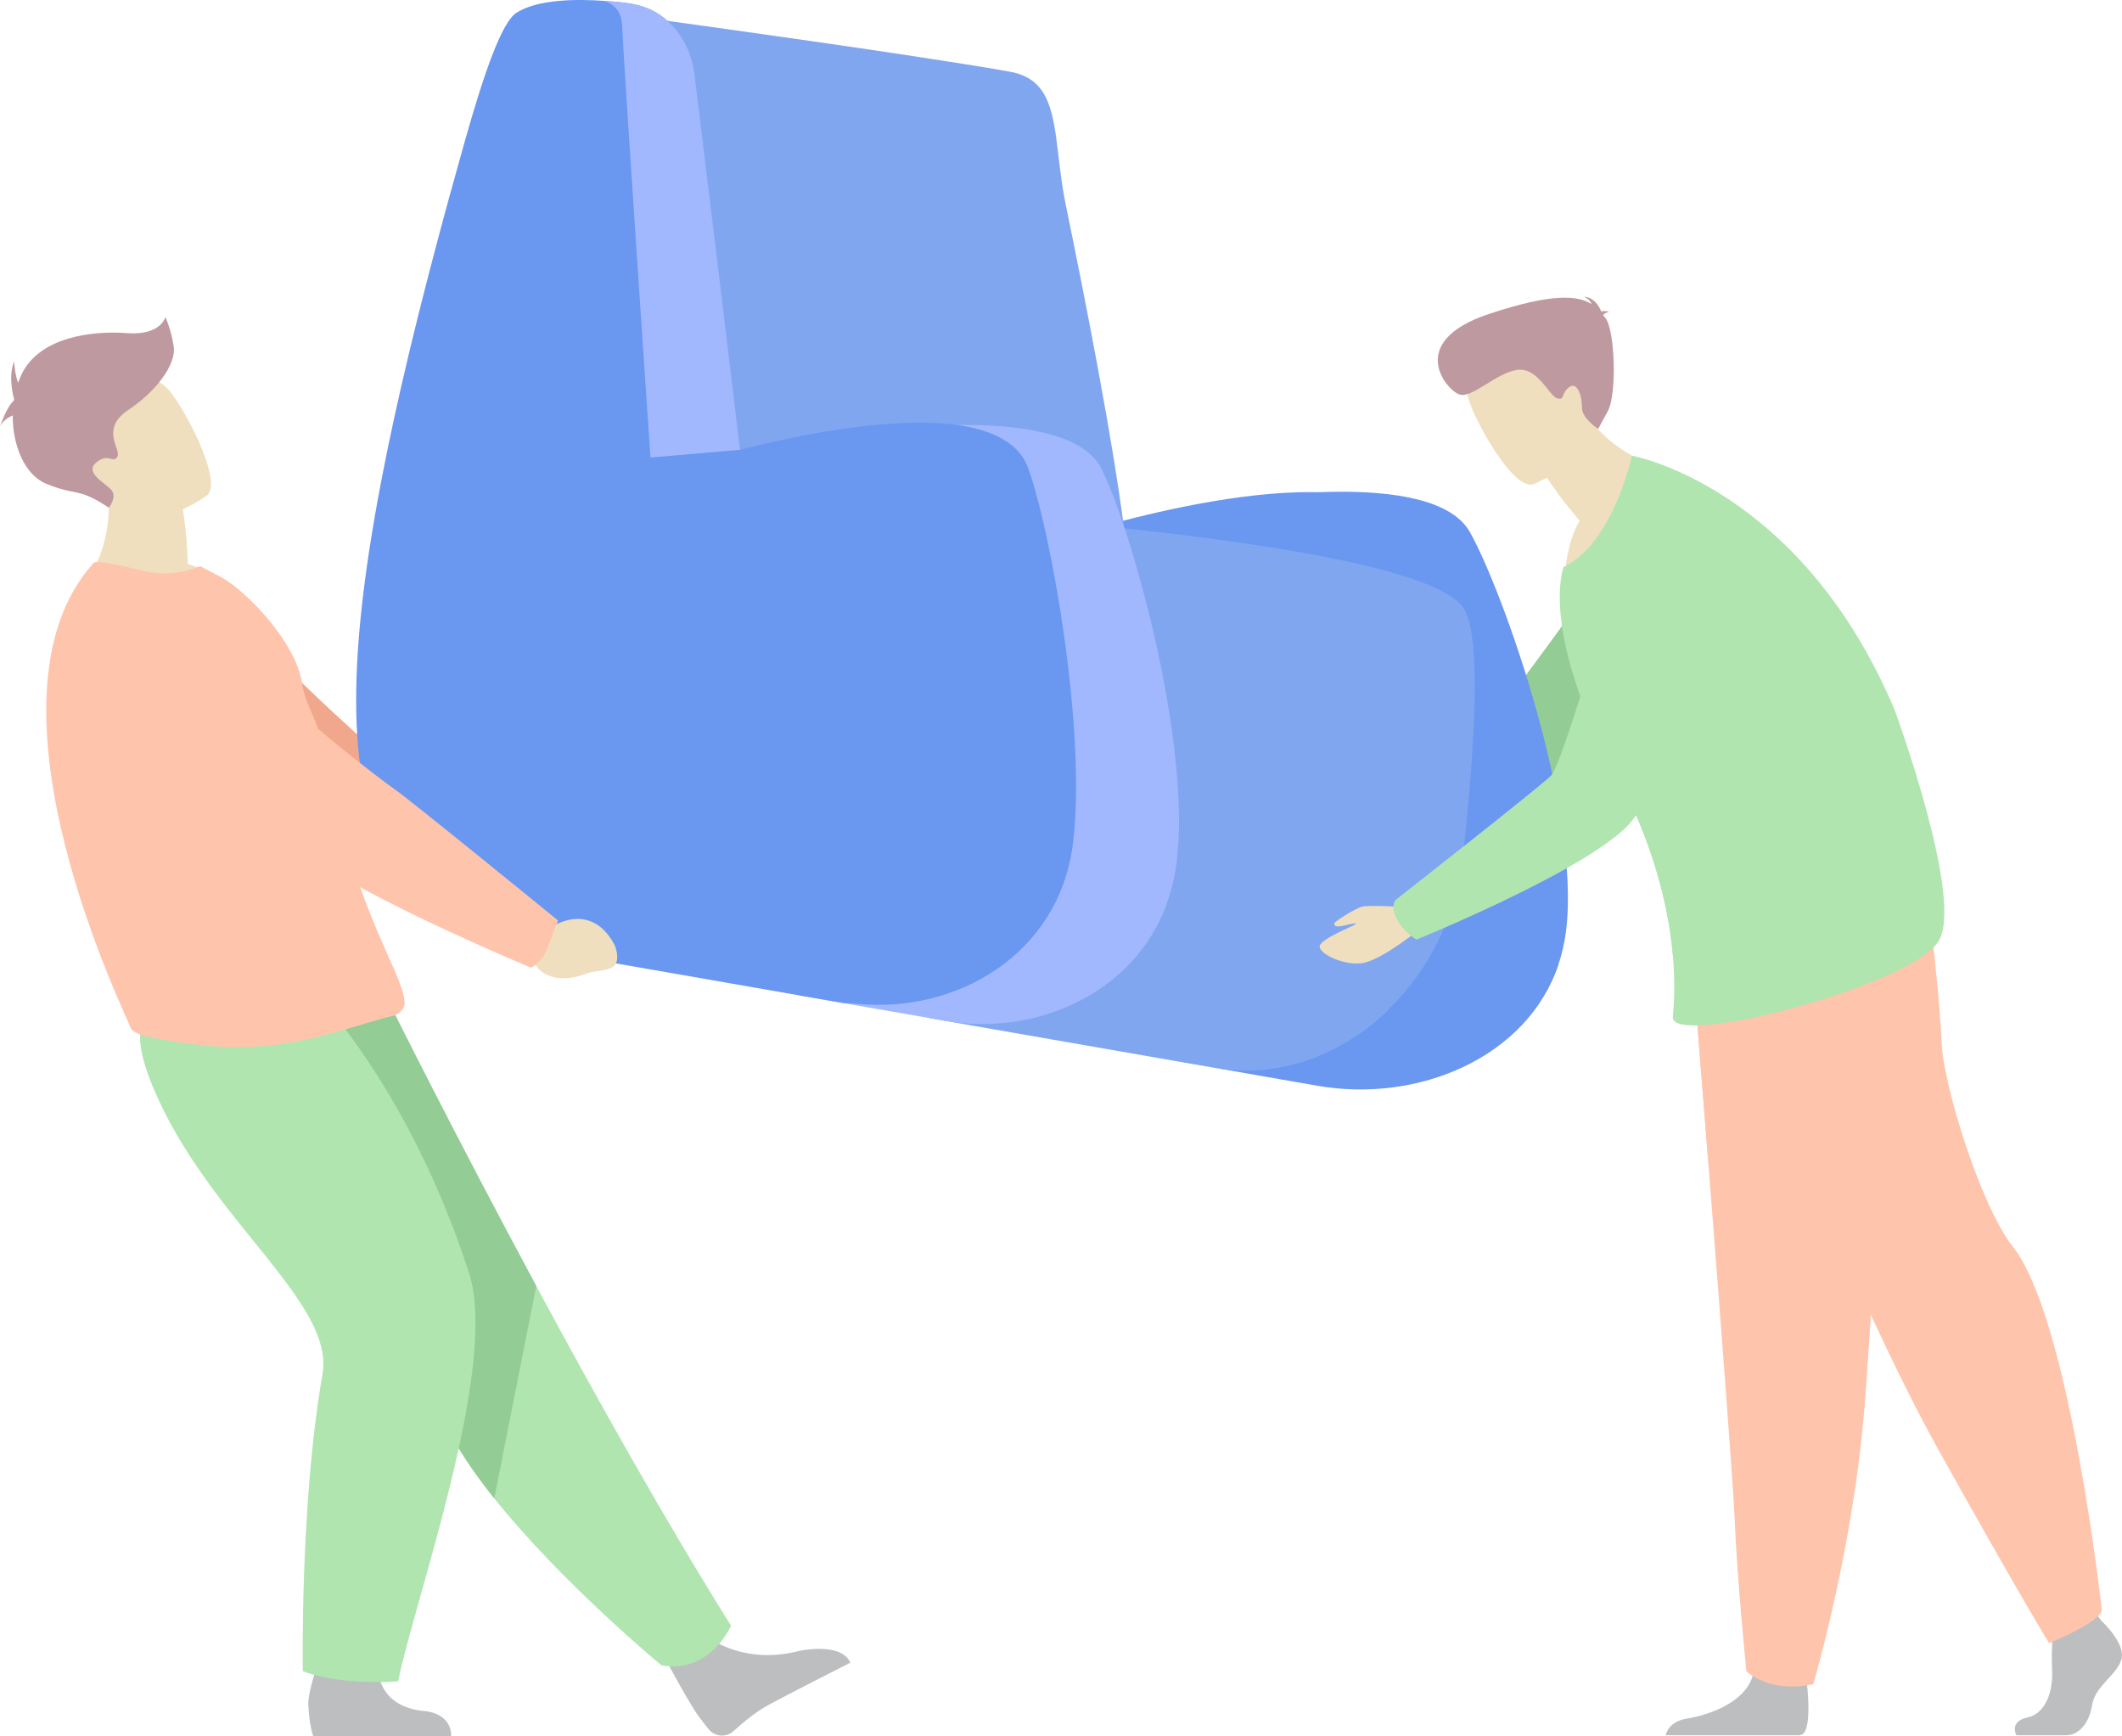 <?xml version="1.0" encoding="UTF-8"?> <svg xmlns="http://www.w3.org/2000/svg" width="176" height="144" viewBox="0 0 176 144" fill="none"><g opacity="0.6"><path d="M111.586 70.845L109.696 71.205C109.696 71.205 106.156 70.366 104.855 74.102C104.855 74.102 104.433 75.684 105.613 75.6C106.794 75.517 106.329 75.379 107.996 75.296C109.663 75.214 111.144 74.372 111.534 73.215L112.459 72.19L111.585 70.844L111.586 70.845Z" fill="#FFB27D"></path><path d="M110.367 72.39C109.785 71.134 109.854 70.913 109.854 70.913C109.854 70.913 120.658 63.116 121.64 62.34C122.622 61.565 132.969 47.219 132.969 47.219L145.712 49.004C145.712 49.004 128.562 65.984 126.037 67.902C121.863 71.069 111.613 73.889 111.613 73.889C111.613 73.889 110.824 73.378 110.368 72.39H110.367Z" fill="#4DAA4E"></path><path d="M45.613 74.25L46.891 75.288C46.891 75.288 50.39 74.034 51.178 78.19C51.178 78.19 51.389 79.962 50.266 79.965C49.143 79.968 49.606 79.771 48.017 79.818C46.428 79.865 45.111 79.027 44.877 77.738L44.117 76.645L45.61 74.25H45.613Z" fill="#EA8E50"></path><path d="M45.469 76.482C46.49 75.417 46.407 74.629 46.407 74.629C46.407 74.629 34.593 64.956 33.395 64.169C32.578 63.632 23.878 55.918 19.811 51.215C17.794 48.883 15.294 49.787 12.435 50.608L10.082 51.283C7.238 52.099 6.5 56.075 8.832 58.007C15.402 63.449 26.331 69.57 28.376 70.856C33.452 74.049 43.39 77.844 43.39 77.844C43.39 77.844 44.595 77.396 45.472 76.481L45.469 76.482Z" fill="#E66D3E"></path><path d="M129.249 80.006C126.62 87.744 117.619 91.394 109.294 89.943L92.805 87.066L102.05 41.571C102.05 41.571 118.794 38.623 121.908 44.117C124.636 48.929 131.119 67.225 129.894 77.172C129.77 78.169 129.552 79.115 129.249 80.006Z" fill="#0752E6"></path><path d="M90.438 43.943C90.438 43.943 114.663 36.468 117.584 44.619C119.134 48.948 120.097 65.492 118.832 75.431C117.603 85.088 110.656 90.18 102.118 88.692L86.953 86.047L90.437 43.941L90.438 43.943Z" fill="#0752E6"></path><path d="M93.517 50.964C93.162 51.897 91.204 52.477 88.394 52.804C87.899 52.862 87.377 52.912 86.832 52.954C77.331 53.691 60.992 52.178 59.576 51.225C57.619 49.908 52.664 1.359 52.664 1.359C52.664 1.359 65.179 3.061 75.093 4.555C78.485 5.068 81.572 5.554 83.748 5.942C84.013 5.989 84.261 6.05 84.488 6.125C85.408 6.424 86.039 6.939 86.489 7.632C87.781 9.617 87.586 13.061 88.408 17.047C89.22 20.988 90.204 25.903 91.102 30.766C91.332 32.02 91.558 33.27 91.774 34.499C91.835 34.846 91.895 35.192 91.954 35.534C93.235 42.977 94.092 49.456 93.517 50.966V50.964Z" fill="#2C6BE6"></path><path d="M129.249 80.005C126.62 87.743 117.591 91.497 109.266 90.044L101.102 88.616C107.134 85.901 114.08 75.398 129.249 80.005Z" fill="#0752E6"></path><path d="M115.24 83.636C111.285 87.503 105.908 89.486 100.485 88.45L77.102 84.384L65.898 82.437L85.741 43.125C85.741 43.125 118.195 45.515 121.39 50.432C122.874 52.716 122.347 61.792 121.357 70.862C120.798 75.976 118.502 80.447 115.238 83.636H115.24Z" fill="#2C6BE6"></path><path d="M115.232 83.685C111.277 87.552 105.915 89.55 100.49 88.514L77.094 84.434C80.248 82.604 90.045 77.56 99.255 79.486C106.237 80.946 111.832 81.818 115.232 83.687V83.685Z" fill="#2C6BE6"></path><path d="M96.817 74.775C94.135 82.257 85.943 85.866 78.423 84.554L63.258 81.91L72.53 35.754C72.53 35.754 88.53 33.389 91.326 38.826C93.776 43.59 98.854 61.594 97.588 71.533C97.442 72.683 97.181 73.764 96.817 74.775Z" fill="#6389FF"></path><path d="M96.802 74.881C94.12 82.363 85.928 85.972 78.408 84.66L66.273 82.544C72.625 79.685 82.128 70.381 96.803 74.881H96.802Z" fill="#6389FF"></path><path d="M44.264 78.706C37.991 77.569 33.405 74.75 31.155 68.787C29.513 64.452 29.378 59.126 29.649 54.5C29.804 51.841 30.127 48.925 30.612 45.729C30.894 43.873 31.231 41.924 31.624 39.877C32.25 36.606 33.016 33.084 33.922 29.297C35.193 23.98 36.736 18.138 38.547 11.729C40.2 5.874 41.636 1.83 42.831 1.06C44.595 -0.076 47.861 -0.086 50.106 0.073H50.111C52.314 0.224 53.83 0.371 55.359 1.728C56.565 2.796 57.39 4.367 57.609 6.178C58.347 12.335 59.666 23.343 61.028 34.854C61.035 34.911 61.042 34.969 61.05 35.026C61.127 35.687 61.205 36.351 61.284 37.015C61.291 37.082 61.3 37.148 61.309 37.216C61.312 37.249 61.317 37.284 61.317 37.284C61.317 37.284 61.352 37.31 61.382 37.303C61.552 37.259 61.758 37.206 61.939 37.163C61.947 37.16 61.954 37.159 61.961 37.157C66.905 35.925 73.854 34.619 78.922 35.186C81.55 35.481 84.412 36.361 85.297 38.863C87.209 44.227 90.151 60.814 88.984 70.002C87.819 79.161 79.323 84.053 71.121 83.248C70.633 83.199 70.198 83.229 69.794 83.159L44.267 78.707L44.264 78.706Z" fill="#0752E6"></path><path d="M53.95 37.941C53.95 37.941 51.697 4.874 51.599 2.112C51.556 0.881 50.859 0.316 50.102 0.07C51.494 0.17 52.491 0.332 52.491 0.332C55.185 0.802 57.242 3.147 57.606 6.163C58.401 12.74 59.903 24.954 61.372 37.303L53.95 37.942V37.941Z" fill="#6389FF"></path><path d="M58.948 135.914C58.948 135.914 61.816 138.062 66.208 136.928C66.208 136.928 69.749 136.12 70.527 137.886C70.527 137.886 65.094 140.646 63.719 141.402C62.682 141.971 61.601 142.869 60.837 143.563C60.232 144.113 59.289 144.038 58.774 143.403C58.535 143.109 58.261 142.759 57.962 142.353C57.124 141.218 55.172 137.551 55.172 137.551L58.945 135.914H58.948Z" fill="#8F9294"></path><path d="M60.635 134.823C60.635 134.823 58.888 138.848 54.859 138.108C54.859 138.108 46.636 131.317 40.994 124.261C39.161 121.97 37.602 119.65 36.685 117.528C32.945 108.868 22.848 95.951 16.43 89.404L32.49 83.594C32.49 83.594 37.634 93.942 44.479 106.652C49.411 115.811 55.226 126.195 60.635 134.821V134.823Z" fill="#7BD37C"></path><path d="M44.478 106.654L40.994 124.261C39.161 121.97 37.602 119.65 36.685 117.528C32.945 108.868 22.848 95.951 16.43 89.404L32.49 83.594C32.49 83.594 37.634 93.942 44.479 106.652L44.478 106.654Z" fill="#4CAA4E"></path><path d="M31.348 138.245C31.348 138.245 31.172 141.457 35.066 141.886C35.066 141.886 37.416 141.933 37.423 143.978H25.981C25.981 143.978 25.653 143.153 25.572 141.386C25.512 140.03 26.887 136.484 26.887 136.484L31.348 138.245Z" fill="#8F9294"></path><path d="M27.218 83.595C27.218 83.595 34.373 91.457 38.915 105.62C41.385 113.326 34.386 132.702 33.021 139.434C33.021 139.434 28.325 139.833 25.114 138.59C25.114 138.59 24.871 124.686 26.748 113.97C27.799 107.972 17.328 101.143 12.752 90.307C9.64 82.935 13.426 83.06 18.081 82.883L27.219 83.595H27.218Z" fill="#7BD37C"></path><path d="M18.958 48.516C14.978 50.763 6.828 48.69 6.828 48.69C6.828 48.69 10.138 44.906 8.633 38.812L11.759 40.4L15.116 42.105C15.116 42.105 15.333 43.182 15.485 45.114C15.523 45.612 15.558 46.167 15.581 46.775C17.625 47.394 18.958 48.514 18.958 48.514V48.516Z" fill="#E4CA95"></path><path d="M33.561 83.186C33.561 83.886 32.755 84.222 32.583 84.255C30.978 84.548 26.495 86.292 22.457 86.692C19.057 87.047 15.899 86.709 12.431 86.014C11.972 85.922 10.894 85.631 10.818 85.19C10.721 84.71 -2.561 58.113 7.764 46.686C8.006 46.419 10.045 46.901 11.909 47.343C13.631 47.752 15.21 47.523 16.619 46.958L18.367 47.878C20.514 49.075 24.576 53.324 25.051 56.659C25.293 58.355 26.262 59.61 26.543 61.101C26.646 61.653 26.753 62.193 26.862 62.718C27.074 63.749 27.291 64.729 27.516 65.662C28.123 68.184 28.764 70.355 29.393 72.231C30.062 74.222 30.72 75.879 31.306 77.265C32.068 79.062 32.711 80.405 33.113 81.433C33.397 82.157 33.559 82.724 33.559 83.185L33.561 83.186Z" fill="#FF9C75"></path><path d="M33.111 81.437C14.36 72.604 7.867 55.641 7.867 55.641C7.867 55.641 23.101 61.261 26.859 62.724C27.07 63.754 27.288 64.735 27.512 65.668C28.12 68.19 28.76 70.361 29.39 72.237C30.059 74.228 30.717 75.885 31.303 77.271C32.064 79.067 32.708 80.411 33.109 81.439L33.111 81.437Z" fill="#FF9C75"></path><path d="M44.081 76.314L45.702 76.909C45.702 76.909 48.947 74.614 50.967 78.346C50.967 78.346 51.696 79.975 50.54 80.33C49.384 80.684 49.805 80.35 48.178 80.892C46.553 81.434 44.95 81.044 44.336 79.882L43.234 79.074L44.079 76.314H44.081Z" fill="#E4CA95"></path><path d="M45.414 78.609C46.013 77.046 46.287 76.338 46.287 76.338C46.287 76.338 34.044 66.358 32.796 65.503C31.947 64.92 23.483 58.594 19.357 53.664C17.31 51.218 14.084 50.1 10.963 50.754L8.393 51.292C5.289 51.943 4.282 55.872 6.689 57.935C13.469 63.747 24.904 70.488 27.036 71.891C32.33 75.372 44.037 80.249 44.037 80.249C44.037 80.249 44.945 79.834 45.414 78.606V78.609Z" fill="#FF9C75"></path><path d="M15.491 45.12C11.576 45.34 9.031 42.108 9.031 42.108C9.031 42.108 10.8 41.127 11.767 40.406L15.124 42.111C15.124 42.111 15.341 43.188 15.492 45.12H15.491Z" fill="#E4CA95"></path><path d="M17.156 41.102C17.156 41.102 11.225 45.359 8.631 41.625C6.037 37.891 3.524 35.925 7.201 33.049C10.878 30.174 12.611 31.083 13.78 32.118C14.949 33.154 18.63 39.899 17.155 41.102H17.156Z" fill="#E4CA95"></path><path d="M14.408 28.743C14.195 27.308 13.717 26.297 13.717 26.297C13.717 26.297 13.345 27.839 10.527 27.626C7.709 27.413 3.243 27.904 1.755 31.114C1.66 31.318 1.576 31.528 1.5 31.744C1.231 31.033 1.166 29.966 1.166 29.966C0.631 31.349 1.166 33.078 1.166 33.078C1.157 33.128 1.152 33.178 1.145 33.229C0.523 33.754 0 35.388 0 35.388C0.187 34.932 0.645 34.635 1.054 34.451C1.041 36.95 2.054 39.392 3.832 40.119C6.432 41.182 6.412 40.371 9.028 42.105C9.028 42.105 9.729 41.234 9.251 40.65C8.773 40.065 6.965 39.215 7.975 38.364C8.986 37.513 9.358 38.47 9.73 37.886C10.103 37.301 8.242 35.6 10.634 34.005C13.027 32.41 14.622 30.177 14.409 28.741L14.408 28.743Z" fill="#945561"></path><path d="M174.34 134.463C174.34 134.463 176.336 136.313 175.947 137.627C175.558 138.941 173.757 139.817 173.513 141.423C173.269 143.03 172.296 143.905 171.419 143.905H167.242C167.242 143.905 166.597 142.775 168.154 142.434C169.712 142.093 170.299 140.205 170.202 138.453C170.104 136.701 170.347 134.365 170.347 134.365L173.657 133.586L174.338 134.463H174.34Z" fill="#8F9294"></path><path d="M149.466 143.837C149.417 143.862 149.336 143.885 149.231 143.905H138.156C138.246 143.516 138.591 142.739 139.926 142.523C141.67 142.241 144.694 141.227 145.369 138.994C145.39 138.922 145.409 138.849 145.426 138.774C145.962 136.389 149.855 139.505 149.855 139.505C149.855 139.505 149.866 139.6 149.883 139.762C149.974 140.635 150.206 143.467 149.466 143.837Z" fill="#8F9294"></path><path d="M140.391 80.046C140.391 80.046 140.982 87.424 141.678 96.293C142.622 108.341 143.758 123.142 143.872 125.945C144.066 130.814 144.845 138.601 144.845 138.601C144.845 138.601 146.693 140.45 150.393 139.672C150.393 139.672 153.69 128.555 154.633 116.793C154.647 116.6 154.662 116.406 154.676 116.212C155.553 104.238 156.915 79.023 156.915 79.023L140.391 80.046Z" fill="#FF9C75"></path><path d="M140.391 80.047C140.391 80.047 140.982 87.425 141.678 96.294L154.633 116.793C154.647 116.6 154.662 116.406 154.676 116.212C155.553 104.238 156.915 79.023 156.915 79.023L140.391 80.046V80.047Z" fill="#FF9C75"></path><path d="M143.086 80.921C143.086 80.921 153.746 107.644 160.754 120.201C167.764 132.759 169.954 136.265 169.954 136.265C169.954 136.265 173.969 134.658 174.334 133.564C174.334 133.564 171.654 109.319 166.961 103.41C164.309 100.07 161.192 90.049 161.047 86.543C160.9 83.039 160.098 76.102 160.098 76.102L143.086 80.92V80.921Z" fill="#FF9C75"></path><path d="M138.398 38.855C138.398 38.855 134.049 46.508 129.798 47.507C129.798 47.507 129.975 44.937 131.01 43.178C130.587 42.678 130.214 42.219 129.892 41.807C128.822 40.435 128.312 39.596 128.312 39.596L129.755 35.718L130.734 33.086C131.205 33.94 131.723 34.668 132.264 35.29C135.05 38.493 138.398 38.855 138.398 38.855Z" fill="#E4CA95"></path><path d="M132.264 35.29C132.264 35.29 132.784 39.125 129.892 41.807C128.822 40.435 128.312 39.596 128.312 39.596L129.755 35.718C131.303 35.247 132.264 35.29 132.264 35.29Z" fill="#E4CA95"></path><path d="M127.163 40.159C127.163 40.159 133.662 37.625 132.022 33.603C130.382 29.581 130.116 26.545 125.898 27.991C121.68 29.438 121.504 31.301 121.724 32.777C121.945 34.252 125.43 40.715 127.163 40.159Z" fill="#E4CA95"></path><path d="M160.737 78.126C158.115 81.895 138.515 86.93 138.748 84.322C138.837 83.324 138.957 81.564 138.745 79.177C138.696 78.618 138.627 78.025 138.537 77.399C138.038 73.971 136.857 69.563 134.218 64.461C134.02 64.078 133.815 63.694 133.6 63.303C132.515 61.328 131.589 59.239 130.882 57.198C129.525 53.274 128.978 49.519 129.663 47.065C129.666 47.053 129.67 47.041 129.673 47.03C133.77 45.135 135.358 37.789 135.358 37.789C135.358 37.789 149.337 40.298 157.165 58.93C157.165 58.93 163.017 74.846 160.737 78.127V78.126Z" fill="#7BD37C"></path><path d="M138.746 79.174C138.697 78.615 138.628 78.022 138.538 77.396C138.039 73.968 136.858 69.56 134.219 64.458C134.671 61.713 135.297 59.43 135.984 58.402C138.772 54.224 140.395 53.57 140.395 53.57C140.395 53.57 144.575 71.201 138.746 79.174Z" fill="#7BD37C"></path><path d="M132.961 26.136C133.007 26.047 133.138 25.95 133.462 25.851C133.462 25.851 133.16 25.749 132.808 25.826C132.626 25.382 132.182 24.623 131.35 24.617C131.35 24.617 131.827 24.741 132.004 25.219C130.863 24.496 128.752 24.286 123.477 26.044C116.525 28.359 119.999 32.395 121.052 32.718C122.106 33.042 124.045 30.965 125.79 30.682C127.535 30.399 128.478 32.829 129.143 33.03C129.808 33.232 129.43 32.679 130.126 32.125C130.823 31.57 131.223 32.873 131.208 33.789C131.193 34.703 132.551 35.571 132.551 35.571L133.347 34.11C134.143 32.649 133.927 27.345 133.165 26.391C133.098 26.306 133.032 26.221 132.962 26.134L132.961 26.136Z" fill="#945561"></path><path d="M115.958 75.189C115.958 75.189 113.518 75.062 112.98 75.189C112.44 75.316 110.664 76.427 110.664 76.585C110.664 76.744 110.774 76.856 111.108 76.823C111.441 76.791 112.505 76.475 112.457 76.617C112.41 76.76 109.385 77.887 109.454 78.522C109.523 79.157 111.427 80.045 112.886 79.887C114.346 79.728 116.95 77.659 117.156 77.52C117.361 77.38 115.961 75.191 115.961 75.191L115.958 75.189Z" fill="#E4CA95"></path><path d="M115.981 76.444C115.207 75.192 115.765 74.621 115.765 74.621C115.765 74.621 127.71 65.268 128.647 64.323C129.583 63.379 133.92 48.334 133.92 48.334C133.92 48.334 135.413 42.245 138.908 41.573C141.946 40.99 144.046 42.493 145.42 44.254C147.057 46.353 147.218 49.249 145.859 51.538C142.808 56.678 136.657 66.879 134.86 68.621C130.861 72.499 117.483 77.921 117.483 77.921C117.483 77.921 116.59 77.424 115.981 76.441V76.444Z" fill="#7BD37C"></path></g></svg> 